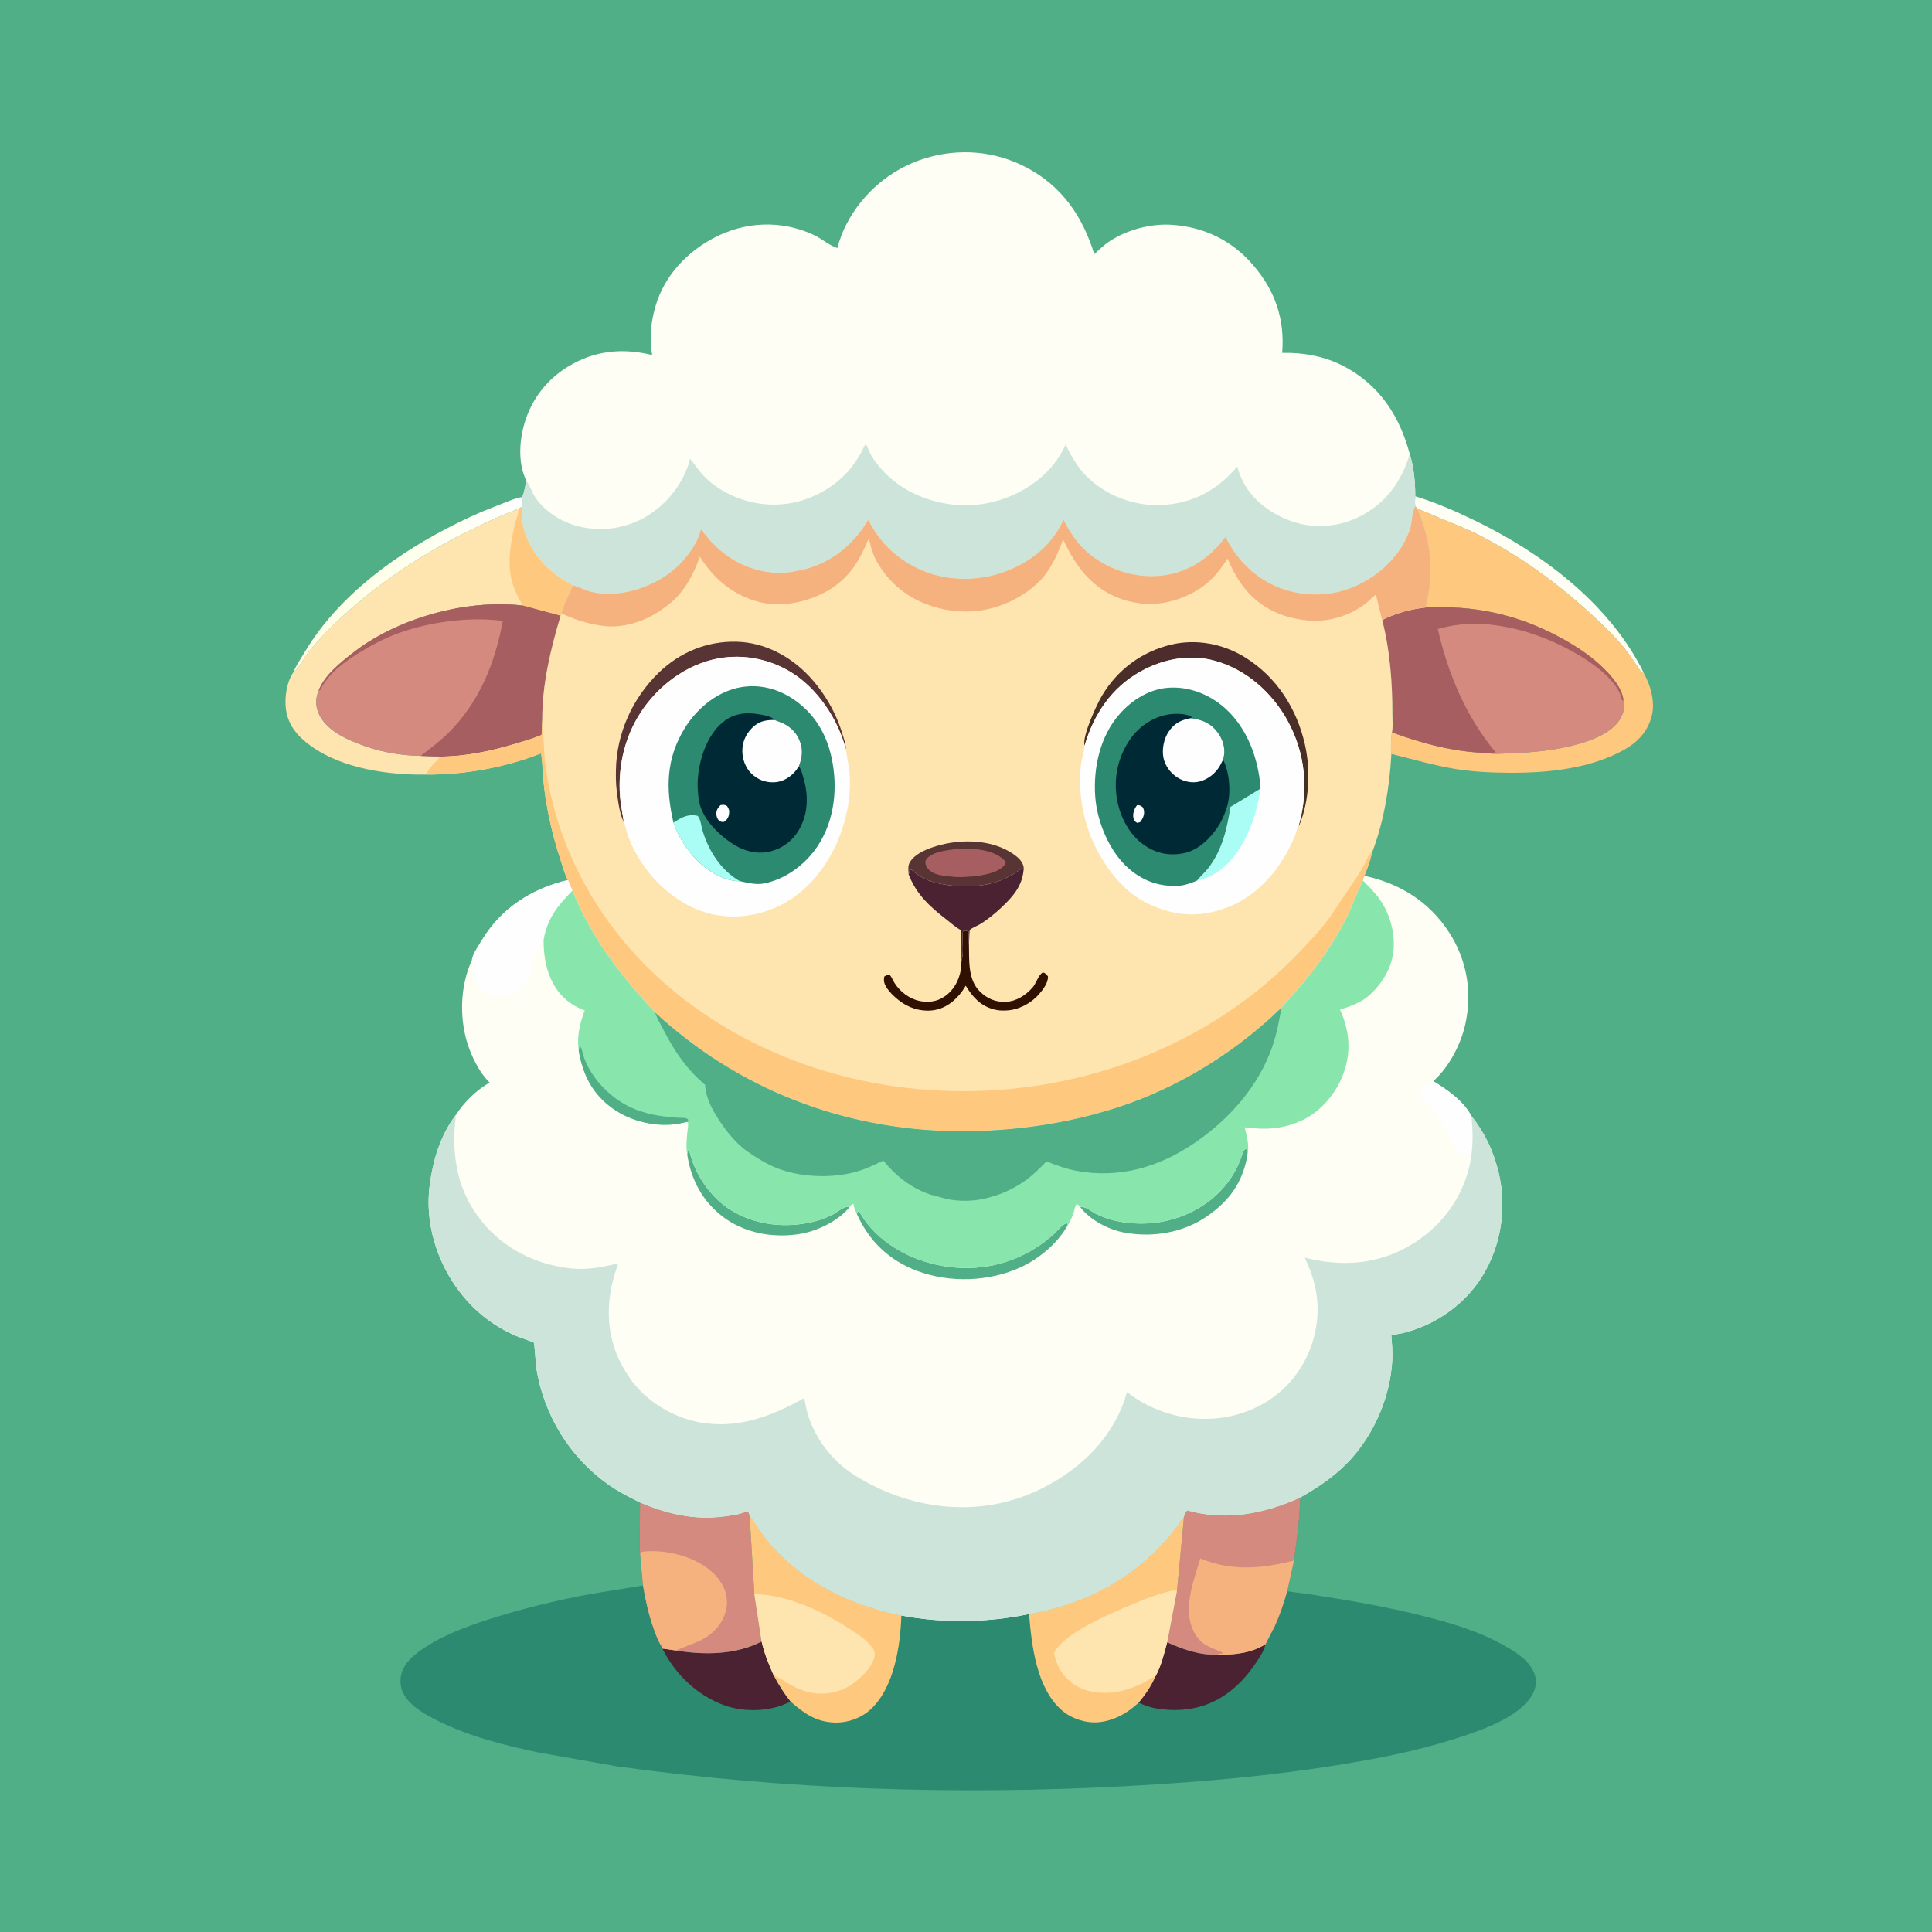 <svg version="1.1" xmlns="http://www.w3.org/2000/svg" style="display: block;" viewBox="0 0 2048 2048" width="1024" height="1024">
<defs>
	<linearGradient id="Gradient1" gradientUnits="userSpaceOnUse" x1="410.721" y1="581.24" x2="471.905" y2="631.086">
		<stop class="stop0" offset="0" stop-opacity="1" stop-color="rgb(255,255,230)"/>
		<stop class="stop1" offset="1" stop-opacity="1" stop-color="rgb(255,255,255)"/>
	</linearGradient>
	<linearGradient id="Gradient2" gradientUnits="userSpaceOnUse" x1="1270.27" y1="801.906" x2="1302.17" y2="688.869">
		<stop class="stop0" offset="0" stop-opacity="1" stop-color="rgb(68,49,37)"/>
		<stop class="stop1" offset="1" stop-opacity="1" stop-color="rgb(78,43,46)"/>
	</linearGradient>
</defs>
<path transform="translate(0,0)" fill="rgb(80,175,135)" d="M -0 -0 L 2048 0 L 2048 2048 L -0 2048 L -0 -0 z"/>
<path transform="translate(0,0)" fill="url(#Gradient1)" d="M 311.35 712.081 C 313.237 706.794 316.674 701.732 319.558 696.922 C 325.182 687.541 331.047 678.157 337.611 669.402 C 380.391 612.342 445.303 571.233 509.767 542.838 L 534.643 532.933 C 540.745 530.598 546.747 527.945 553.248 526.985 C 553.414 530.454 553.275 533.312 552.951 536.723 L 553.046 537.369 L 549.621 539.035 C 476.626 568.78 410.927 607.116 353.789 662.125 C 344.437 671.129 335.481 680.855 327.265 690.907 C 322.17 697.139 317.674 707.521 311.35 712.081 z"/>
<path transform="translate(0,0)" fill="rgb(254,254,244)" d="M 1500.22 526.079 C 1522.73 532.904 1543.87 542.274 1564.97 552.553 C 1633.82 586.09 1702.2 637.47 1738.97 706.364 L 1742.6 713.814 C 1738.75 711.92 1736.4 707.509 1734.06 704.054 C 1729.87 697.872 1725.82 691.763 1721.04 686 C 1712.71 675.941 1703.29 666.578 1693.79 657.619 C 1653.53 619.668 1608.15 586.273 1558.02 562.398 L 1502.25 539.071 L 1500.42 536.675 C 1499.51 534.195 1500.22 528.882 1500.22 526.079 z"/>
<path transform="translate(0,0)" fill="rgb(254,201,127)" d="M 1502.25 539.071 L 1558.02 562.398 C 1608.15 586.273 1653.53 619.668 1693.79 657.619 C 1703.29 666.578 1712.71 675.941 1721.04 686 C 1725.82 691.763 1729.87 697.872 1734.06 704.054 C 1736.4 707.509 1738.75 711.92 1742.6 713.814 C 1749.97 726.898 1754.75 744.611 1750.8 759.445 C 1746.69 774.899 1736.61 786.188 1722.93 794.049 C 1687.24 814.56 1641.96 819.308 1601.58 819.19 C 1582.46 819.134 1563.14 818.292 1544.22 815.351 C 1520.67 811.687 1498.02 804.784 1474.92 799.248 C 1474.03 792.488 1474.47 783.031 1475.51 776.322 C 1508.14 788.334 1541.59 797.18 1576.53 798.206 C 1583.35 799.775 1591.71 798.822 1598.71 798.596 C 1624.58 797.762 1650.59 795.465 1675.5 788.061 C 1690.44 783.621 1710.85 775.304 1718.23 760.636 C 1721.31 754.511 1723.05 749.517 1720.82 742.865 L 1720.78 741.445 C 1718.98 727.676 1705.68 713.611 1695.79 704.553 C 1682.84 692.695 1667.73 683.186 1652.29 674.924 C 1607.12 650.751 1561.82 641.579 1510.86 643.988 C 1520.6 606.96 1516.85 574.239 1502.25 539.071 z"/>
<path transform="translate(0,0)" fill="rgb(254,229,175)" d="M 553.046 537.369 L 553.277 538.652 C 553.594 540.585 553.454 542.447 553.41 544.396 C 552.959 564.23 564.127 584.688 577.526 598.669 C 586.135 607.651 596.305 614.474 607.208 620.341 C 603.601 630.592 597.76 639.427 595.279 650.169 L 594.236 652.742 L 554.133 641.915 C 494.161 634.916 420.372 655.263 372.999 692.927 C 359.969 703.287 344.593 715.402 338.103 731.217 C 334.594 739.111 334.1 747.21 337.362 755.295 C 344.195 772.229 362.849 781.649 379 788.067 C 400.217 796.498 423.045 800.97 445.862 801.262 L 466.675 802.019 C 463.346 807.446 453.146 815.126 452.781 821.086 C 412.57 821.847 363.76 815.063 330.07 791.126 C 316.559 781.527 305.774 769.73 303.223 752.67 C 301.335 740.047 303.804 722.608 311.35 712.081 C 317.674 707.521 322.17 697.139 327.265 690.907 C 335.481 680.855 344.437 671.129 353.789 662.125 C 410.927 607.116 476.626 568.78 549.621 539.035 L 553.046 537.369 z"/>
<path transform="translate(0,0)" fill="rgb(254,201,127)" d="M 553.046 537.369 L 553.277 538.652 C 553.594 540.585 553.454 542.447 553.41 544.396 C 552.959 564.23 564.127 584.688 577.526 598.669 C 586.135 607.651 596.305 614.474 607.208 620.341 C 603.601 630.592 597.76 639.427 595.279 650.169 L 594.236 652.742 L 554.133 641.915 C 549.584 634.101 545.588 626.234 543.081 617.5 C 537.28 597.292 541.183 577.474 545.275 557.5 C 546.539 551.332 549.929 545.226 549.621 539.035 L 553.046 537.369 z"/>
<path transform="translate(0,0)" fill="rgb(213,138,128)" d="M 1510.86 643.988 C 1561.82 641.579 1607.12 650.751 1652.29 674.924 C 1667.73 683.186 1682.84 692.695 1695.79 704.553 C 1705.68 713.611 1718.98 727.676 1720.78 741.445 L 1720.82 742.865 C 1723.05 749.517 1721.31 754.511 1718.23 760.636 C 1710.85 775.304 1690.44 783.621 1675.5 788.061 C 1650.59 795.465 1624.58 797.762 1598.71 798.596 C 1591.71 798.822 1583.35 799.775 1576.53 798.206 C 1541.59 797.18 1508.14 788.334 1475.51 776.322 C 1476.77 770.657 1475.99 763.391 1475.99 757.552 C 1476.02 724.585 1473.57 689.769 1465.29 657.796 C 1467.81 655.316 1471.49 654.232 1474.74 652.908 C 1486.45 648.139 1498.34 645.514 1510.86 643.988 z"/>
<path transform="translate(0,0)" fill="rgb(166,94,96)" d="M 1510.86 643.988 C 1561.82 641.579 1607.12 650.751 1652.29 674.924 C 1667.73 683.186 1682.84 692.695 1695.79 704.553 C 1705.68 713.611 1718.98 727.676 1720.78 741.445 L 1720.82 742.865 L 1719.3 742 L 1718.99 740.609 C 1714.58 721.712 1689.5 703.857 1673.45 694.34 C 1631.96 669.725 1576.66 653.083 1528.68 665.58 L 1524.17 666.799 C 1534.68 713.681 1554.45 760.69 1585.62 797.607 L 1576.53 798.206 C 1541.59 797.18 1508.14 788.334 1475.51 776.322 C 1476.77 770.657 1475.99 763.391 1475.99 757.552 C 1476.02 724.585 1473.57 689.769 1465.29 657.796 C 1467.81 655.316 1471.49 654.232 1474.74 652.908 C 1486.45 648.139 1498.34 645.514 1510.86 643.988 z"/>
<path transform="translate(0,0)" fill="rgb(213,138,128)" d="M 338.103 731.217 C 344.593 715.402 359.969 703.287 372.999 692.927 C 420.372 655.263 494.161 634.916 554.133 641.915 L 594.236 652.742 C 583.682 688.046 574.647 725.631 574.824 762.727 L 574.128 779.129 C 564.867 783.054 555.215 785.775 545.588 788.649 C 520.442 796.157 493.008 802.053 466.675 802.019 L 445.862 801.262 C 423.045 800.97 400.217 796.498 379 788.067 C 362.849 781.649 344.195 772.229 337.362 755.295 C 334.1 747.21 334.594 739.111 338.103 731.217 z"/>
<path transform="translate(0,0)" fill="rgb(166,94,96)" d="M 338.103 731.217 C 344.593 715.402 359.969 703.287 372.999 692.927 C 420.372 655.263 494.161 634.916 554.133 641.915 L 594.236 652.742 C 583.682 688.046 574.647 725.631 574.824 762.727 L 574.128 779.129 C 564.867 783.054 555.215 785.775 545.588 788.649 C 520.442 796.157 493.008 802.053 466.675 802.019 L 445.862 801.262 C 455.775 793.546 465.586 786.431 474.601 777.599 C 507.602 745.27 524.921 702.918 532.97 658.164 C 499.621 653.863 462.287 658.388 430.268 668.486 C 412.881 673.97 397.723 681.588 382.185 691.073 C 365.558 701.223 348.74 713.118 339.679 730.966 L 339.123 732.084 L 338.103 731.217 z"/>
<path transform="translate(0,0)" fill="rgb(43,138,112)" d="M 1255.17 1607 C 1256.11 1604.64 1256.72 1602.88 1258.5 1601.01 C 1299.33 1612.7 1340.46 1604.7 1378.26 1587.42 C 1377.79 1610.27 1374.74 1631.67 1371.66 1654.26 L 1364.42 1686.82 L 1391.04 1690.39 C 1430.71 1696.51 1470.07 1703.32 1509 1713.12 C 1538.33 1720.5 1567.46 1729.2 1594 1743.98 C 1604.03 1749.56 1615.42 1756.59 1622.14 1766.09 L 1622.8 1767.06 C 1626.63 1772.53 1628.74 1779.04 1627.88 1785.81 C 1626.37 1797.6 1617.36 1806.88 1608.29 1813.67 C 1591.67 1826.11 1570.71 1833.75 1551.16 1840.31 C 1518.9 1851.15 1486.41 1858.81 1453 1865 C 1366.85 1880.95 1279.92 1888.79 1192.5 1893.45 C 1012.72 1903.03 833.044 1897.17 654.629 1872.5 L 571.311 1857.8 C 534.803 1850.21 496.98 1840.61 463.509 1823.83 C 451.384 1817.75 437.684 1810.2 429.743 1798.85 C 425.253 1792.43 423.647 1784.35 424.978 1776.68 C 426.883 1765.7 435.159 1757.31 443.799 1750.98 C 465.608 1735.01 491.042 1725.41 516.576 1717.1 C 553.162 1705.19 590.982 1696.09 628.845 1689.25 L 681.632 1680.67 L 678.545 1645.78 C 677.65 1643.63 678.079 1638.91 677.982 1636.34 L 678.497 1592.72 C 704.223 1603.62 730.885 1610.44 759.05 1608.36 C 766.996 1607.77 775.071 1606.62 782.879 1605 C 785.23 1604.51 790.51 1602.26 792.588 1602.44 C 792.794 1602.46 793.981 1603.99 793.985 1604 C 794.268 1604.51 794.46 1605.5 794.596 1606.09 C 801.963 1617.22 809.246 1628.24 818.087 1638.29 C 854.001 1679.1 903.131 1701.55 955.49 1712.49 C 999.123 1720.92 1047.48 1720.13 1090.83 1710.92 L 1100.04 1709.08 C 1164.15 1695.83 1219 1661.88 1255.17 1607 z"/>
<path transform="translate(0,0)" fill="rgb(74,34,50)" d="M 1237.25 1740.91 C 1253.56 1748.34 1272.42 1754.95 1290.6 1753.91 C 1307.67 1754.52 1327.04 1752.32 1341.54 1742.8 C 1340.09 1749.35 1336.34 1755.09 1332.72 1760.65 C 1322.74 1775.96 1310.9 1789.14 1295.29 1798.86 C 1274.16 1812.01 1250.38 1814.98 1226.12 1811.11 C 1219.72 1810.09 1212.86 1807.75 1207.08 1804.83 C 1214.13 1796.39 1220.41 1787.27 1224.74 1777.12 C 1230.82 1766.27 1234 1752.82 1237.25 1740.91 z"/>
<path transform="translate(0,0)" fill="rgb(74,34,50)" d="M 716.551 1749.58 C 746.22 1754.56 780.284 1754.29 807.328 1740.03 C 810.146 1752.49 814.901 1764.34 820.178 1775.93 C 825.329 1786.04 830.948 1794.67 837.928 1803.6 L 835.413 1804.9 C 816.047 1814.36 789.568 1815.12 769.381 1808.22 C 740.043 1798.21 715.755 1775.15 702.159 1747.53 L 716.551 1749.58 z"/>
<path transform="translate(0,0)" fill="rgb(213,138,128)" d="M 678.497 1592.72 C 704.223 1603.62 730.885 1610.44 759.05 1608.36 C 766.996 1607.77 775.071 1606.62 782.879 1605 C 785.23 1604.51 790.51 1602.26 792.588 1602.44 C 792.794 1602.46 793.981 1603.99 793.985 1604 C 794.268 1604.51 794.46 1605.5 794.596 1606.09 L 799.678 1689.97 L 807.328 1740.03 C 780.284 1754.29 746.22 1754.56 716.551 1749.58 L 702.159 1747.53 C 701.864 1745.38 699.578 1742.51 698.568 1740.42 C 696.391 1735.91 694.6 1731.15 692.928 1726.44 C 687.625 1711.49 684.212 1696.3 681.632 1680.67 L 678.545 1645.78 C 677.65 1643.63 678.079 1638.91 677.982 1636.34 L 678.497 1592.72 z"/>
<path transform="translate(0,0)" fill="rgb(245,178,127)" d="M 678.545 1645.78 C 682.012 1644.34 686.029 1644.41 689.743 1644.31 C 703.937 1643.94 719.202 1647.1 732.322 1652.48 C 747.066 1658.52 761.466 1669.19 767.785 1684.21 C 769.025 1687.16 769.592 1689.87 770.093 1693 L 770.342 1694.41 C 771.918 1704.13 767.594 1715.81 761.76 1723.43 C 749.365 1739.64 733.854 1741.68 716.551 1749.58 L 702.159 1747.53 C 701.864 1745.38 699.578 1742.51 698.568 1740.42 C 696.391 1735.91 694.6 1731.15 692.928 1726.44 C 687.625 1711.49 684.212 1696.3 681.632 1680.67 L 678.545 1645.78 z"/>
<path transform="translate(0,0)" fill="rgb(213,138,128)" d="M 1255.17 1607 C 1256.11 1604.64 1256.72 1602.88 1258.5 1601.01 C 1299.33 1612.7 1340.46 1604.7 1378.26 1587.42 C 1377.79 1610.27 1374.74 1631.67 1371.66 1654.26 L 1364.42 1686.82 C 1360.86 1699.29 1356.85 1711.44 1351.49 1723.28 L 1341.54 1742.8 C 1327.04 1752.32 1307.67 1754.52 1290.6 1753.91 C 1272.42 1754.95 1253.56 1748.34 1237.25 1740.91 L 1247.54 1686.75 L 1247.65 1686.69 L 1255.17 1607 z"/>
<path transform="translate(0,0)" fill="rgb(245,178,127)" d="M 1290.6 1753.91 C 1292.06 1753.22 1292.95 1752.93 1294.59 1752.81 L 1296 1752.76 L 1296.5 1752 C 1282.5 1745.58 1273.48 1744.61 1265.64 1729.85 C 1253.33 1706.71 1265.25 1675.07 1272.5 1651.99 C 1305.78 1665.84 1337.47 1662.85 1371.66 1654.26 L 1364.42 1686.82 C 1360.86 1699.29 1356.85 1711.44 1351.49 1723.28 L 1341.54 1742.8 C 1327.04 1752.32 1307.67 1754.52 1290.6 1753.91 z"/>
<path transform="translate(0,0)" fill="rgb(254,201,127)" d="M 1090.83 1710.92 L 1100.04 1709.08 C 1164.15 1695.83 1219 1661.88 1255.17 1607 L 1247.65 1686.69 L 1247.54 1686.75 L 1237.25 1740.91 C 1234 1752.82 1230.82 1766.27 1224.74 1777.12 C 1220.41 1787.27 1214.13 1796.39 1207.08 1804.83 C 1195.19 1815.9 1181.15 1824.01 1164.72 1825.6 C 1151.4 1826.89 1136.22 1822.04 1126.06 1813.38 C 1098.76 1790.14 1093.6 1744.51 1090.83 1710.92 z"/>
<path transform="translate(0,0)" fill="rgb(254,229,175)" d="M 1224.74 1777.12 C 1220.69 1778.4 1217.24 1781.05 1213.5 1783.03 C 1202.26 1788.98 1190.59 1792.91 1177.92 1794.14 C 1162.98 1795.58 1146.68 1792.68 1134.94 1782.78 L 1134 1781.97 C 1123.93 1773.62 1120.46 1764.73 1117.21 1752.45 C 1127.57 1730.57 1179.75 1709.38 1202.14 1699.93 C 1213.28 1695.23 1225.06 1690.58 1236.76 1687.57 C 1240.71 1686.55 1243.71 1685.19 1247.54 1686.75 L 1237.25 1740.91 C 1234 1752.82 1230.82 1766.27 1224.74 1777.12 z"/>
<path transform="translate(0,0)" fill="rgb(254,201,127)" d="M 794.596 1606.09 C 801.963 1617.22 809.246 1628.24 818.087 1638.29 C 854.001 1679.1 903.131 1701.55 955.49 1712.49 C 954.369 1744.61 948.015 1788.25 923.461 1811.5 C 913.051 1821.36 898.504 1826.48 884.25 1825.95 C 864.741 1825.22 851.962 1815.96 837.928 1803.6 C 830.948 1794.67 825.329 1786.04 820.178 1775.93 C 814.901 1764.34 810.146 1752.49 807.328 1740.03 L 799.678 1689.97 L 794.596 1606.09 z"/>
<path transform="translate(0,0)" fill="rgb(254,229,175)" d="M 799.678 1689.97 C 806.16 1690.11 812.12 1690.53 818.5 1691.67 C 847.831 1696.94 876.588 1710.96 901.357 1727.19 C 909.221 1732.35 918.511 1738.33 924.208 1745.96 C 926.596 1749.15 927.807 1751.6 927.085 1755.61 C 924.9 1767.75 911.407 1780.06 901.5 1786.45 C 889.097 1794.45 872.596 1797.19 858.216 1793.91 C 847.582 1791.49 837.972 1786.48 829.017 1780.35 C 826.308 1778.5 823.174 1777.25 820.178 1775.93 C 814.901 1764.34 810.146 1752.49 807.328 1740.03 L 799.678 1689.97 z"/>
<path transform="translate(0,0)" fill="rgb(254,254,244)" d="M 558.156 510.045 C 549.838 493.458 550.221 472.256 554.415 454.557 C 561.057 426.53 577.827 403.275 602.532 388.385 C 630.492 371.532 659.764 368.605 691.311 376.347 C 688.13 358.679 689.935 341.133 695.025 324 C 704.45 292.272 728.012 267.263 756.898 252.106 C 790.233 234.615 828.376 233.14 862.59 248.997 C 870.805 252.803 879.39 260.411 887.575 262.946 C 890.11 253.85 893.124 245.596 897.514 237.224 C 914.929 204.014 944.714 178.868 980.738 167.812 C 1016.7 156.776 1054.96 160 1088.23 177.617 C 1125.86 197.537 1147.67 229.505 1159.95 269.375 L 1168.1 261.991 C 1187.01 245.357 1217.38 236.547 1242.38 238.312 C 1276.73 240.736 1305.88 254.834 1328.44 281.097 C 1351.83 308.329 1362.05 338.43 1359.15 374.051 C 1383.76 373.642 1407.23 378.18 1428.79 390.569 C 1464.39 411.025 1484 442.717 1494.45 481.403 C 1498.83 495.68 1500.27 511.185 1500.22 526.079 C 1500.22 528.882 1499.51 534.195 1500.42 536.675 L 1499.74 537.887 C 1496.49 544.021 1497.04 553.999 1494.72 560.931 C 1484.75 590.73 1458.08 614.167 1429.03 624.433 C 1403.61 633.414 1374.25 631.889 1349.83 620.293 C 1327.07 609.488 1310.13 591.642 1299.1 569.24 C 1282.88 590.938 1260.83 606.29 1233.5 609.948 C 1205.9 613.642 1177.7 605.266 1155.93 588.096 C 1143.11 577.989 1134.74 565.526 1127.44 551.05 C 1115.06 578.001 1092.32 596.098 1064.75 606.207 C 1036.24 616.66 1002.45 616.277 974.793 603.5 C 950.107 592.097 932.796 575.37 920.424 551.221 C 904.676 577.574 881.152 596.653 851.062 604.121 L 837.762 606.473 C 827.958 607.846 817.627 607.394 807.962 605.358 C 779.777 599.422 760.033 583.821 743.089 561.064 L 742.815 562.142 C 737.313 582.936 718.357 603.438 700 613.968 C 677.706 626.757 649.746 633.72 624.405 626.843 L 607.208 620.341 C 596.305 614.474 586.135 607.651 577.526 598.669 C 564.127 584.688 552.959 564.23 553.41 544.396 C 553.454 542.447 553.594 540.585 553.277 538.652 L 553.046 537.369 L 552.951 536.723 C 553.275 533.312 553.414 530.454 553.248 526.985 C 555.469 524.649 556.704 513.912 558.156 510.045 z"/>
<path transform="translate(0,0)" fill="rgb(204,228,217)" d="M 558.156 510.045 C 562.054 515.057 563.662 521.577 567.249 526.929 C 578.526 543.755 598.142 555.265 617.863 558.976 C 643.399 563.781 669.031 558.861 690.543 543.976 L 692 542.957 C 710.751 530.028 726.118 508.297 731.614 486.211 C 738.387 495.436 744.9 504.646 753.973 511.815 L 755.179 512.75 C 761.515 517.728 768.286 521.681 775.576 525.072 C 800.525 536.676 830.136 538.286 856 528.523 C 884.935 517.602 904.857 498.526 917.452 470.565 C 920.247 474.493 921.508 479.633 924.124 483.8 C 934.581 500.458 950.407 514.16 968.071 522.759 C 997.835 537.248 1032.55 539.843 1063.89 528.706 C 1091.84 518.778 1116.38 499.936 1128.92 472.608 L 1129.58 471.151 C 1138.05 489.027 1146.75 502.492 1162.98 514.5 C 1185.48 531.151 1214.76 538.507 1242.42 534.316 L 1244 534.062 C 1271.47 529.775 1293.88 515.73 1311.5 494.516 C 1313.02 500.314 1315.21 505.716 1317.96 511.031 C 1328.61 531.613 1350.02 546.596 1371.82 553.449 C 1395.43 560.871 1421.62 558.134 1443.39 546.5 C 1470.11 532.231 1485.78 509.733 1494.45 481.403 C 1498.83 495.68 1500.27 511.185 1500.22 526.079 C 1500.22 528.882 1499.51 534.195 1500.42 536.675 L 1499.74 537.887 C 1496.49 544.021 1497.04 553.999 1494.72 560.931 C 1484.75 590.73 1458.08 614.167 1429.03 624.433 C 1403.61 633.414 1374.25 631.889 1349.83 620.293 C 1327.07 609.488 1310.13 591.642 1299.1 569.24 C 1282.88 590.938 1260.83 606.29 1233.5 609.948 C 1205.9 613.642 1177.7 605.266 1155.93 588.096 C 1143.11 577.989 1134.74 565.526 1127.44 551.05 C 1115.06 578.001 1092.32 596.098 1064.75 606.207 C 1036.24 616.66 1002.45 616.277 974.793 603.5 C 950.107 592.097 932.796 575.37 920.424 551.221 C 904.676 577.574 881.152 596.653 851.062 604.121 L 837.762 606.473 C 827.958 607.846 817.627 607.394 807.962 605.358 C 779.777 599.422 760.033 583.821 743.089 561.064 L 742.815 562.142 C 737.313 582.936 718.357 603.438 700 613.968 C 677.706 626.757 649.746 633.72 624.405 626.843 L 607.208 620.341 C 596.305 614.474 586.135 607.651 577.526 598.669 C 564.127 584.688 552.959 564.23 553.41 544.396 C 553.454 542.447 553.594 540.585 553.277 538.652 L 553.046 537.369 L 552.951 536.723 C 553.275 533.312 553.414 530.454 553.248 526.985 C 555.469 524.649 556.704 513.912 558.156 510.045 z"/>
<path transform="translate(0,0)" fill="rgb(254,229,175)" d="M 607.208 620.341 L 624.405 626.843 C 649.746 633.72 677.706 626.757 700 613.968 C 718.357 603.438 737.313 582.936 742.815 562.142 L 743.089 561.064 C 760.033 583.821 779.777 599.422 807.962 605.358 C 817.627 607.394 827.958 607.846 837.762 606.473 L 851.062 604.121 C 881.152 596.653 904.676 577.574 920.424 551.221 C 932.796 575.37 950.107 592.097 974.793 603.5 C 1002.45 616.277 1036.24 616.66 1064.75 606.207 C 1092.32 596.098 1115.06 578.001 1127.44 551.05 C 1134.74 565.526 1143.11 577.989 1155.93 588.096 C 1177.7 605.266 1205.9 613.642 1233.5 609.948 C 1260.83 606.29 1282.88 590.938 1299.1 569.24 C 1310.13 591.642 1327.07 609.488 1349.83 620.293 C 1374.25 631.889 1403.61 633.414 1429.03 624.433 C 1458.08 614.167 1484.75 590.73 1494.72 560.931 C 1497.04 553.999 1496.49 544.021 1499.74 537.887 L 1500.42 536.675 L 1502.25 539.071 C 1516.85 574.239 1520.6 606.96 1510.86 643.988 C 1498.34 645.514 1486.45 648.139 1474.74 652.908 C 1471.49 654.232 1467.81 655.316 1465.29 657.796 C 1473.57 689.769 1476.02 724.585 1475.99 757.552 C 1475.99 763.391 1476.77 770.657 1475.51 776.322 C 1474.47 783.031 1474.03 792.488 1474.92 799.248 C 1472.98 833.914 1467.18 870.281 1454.8 902.851 L 1454.65 902.869 C 1452.74 911.59 1449.66 920.128 1446.38 928.421 L 1444.84 933.431 L 1444.4 934.323 C 1438.18 947.232 1433.55 960.737 1427.08 973.61 C 1409.37 1008.81 1385.11 1039.26 1358.51 1068.05 C 1313.95 1111.6 1257.62 1147.62 1199 1168.96 C 1140.72 1190.17 1075.63 1199.85 1013.68 1199.13 C 893.886 1197.73 782.312 1154.63 694.249 1073.09 C 657.843 1034.25 626.755 994.055 606.7 944.149 L 602.04 932.862 C 598.942 927.814 596.998 920.123 595.11 914.455 C 584.081 881.348 576.143 845.119 574.904 810.162 L 573.665 798.54 C 535.72 813.462 493.627 821.209 452.781 821.086 C 453.146 815.126 463.346 807.446 466.675 802.019 C 493.008 802.053 520.442 796.157 545.588 788.649 C 555.215 785.775 564.867 783.054 574.128 779.129 L 574.824 762.727 C 574.647 725.631 583.682 688.046 594.236 652.742 L 595.279 650.169 C 597.76 639.427 603.601 630.592 607.208 620.341 z"/>
<path transform="translate(0,0)" fill="rgb(46,17,1)" d="M 1019.21 1018.58 C 1021.65 1011.62 1020.35 1001.21 1020.4 993.79 C 1020.41 991.015 1019.83 988.811 1021.5 986.542 C 1023.81 986.653 1025 986.603 1027.15 987.5 C 1026.53 992.286 1026.71 996.496 1027.13 1001.27 C 1027.49 1017.79 1025.81 1038.37 1038.64 1050.94 C 1046.58 1058.71 1055.29 1062.47 1066.46 1061.93 C 1077.46 1061.4 1086.99 1055.12 1094.24 1047.18 C 1098.6 1042.4 1100.31 1033.94 1105.5 1030.73 C 1108.57 1031.82 1108.91 1032.53 1110.89 1035 C 1111.23 1041.9 1105.4 1049.33 1101.03 1054.28 C 1092.6 1063.84 1079.44 1070.58 1066.7 1071.14 C 1062.71 1071.32 1058.89 1071.26 1055 1070.31 L 1053.65 1069.99 C 1039.58 1066.4 1030.93 1056.84 1023.71 1044.86 L 1022.8 1046.38 C 1015.99 1057.64 1005.56 1067.36 992.417 1070.34 C 980.267 1073.09 966.91 1069.94 956.669 1063.12 C 950.011 1058.69 939.328 1049.4 937.336 1041.42 C 936.776 1039.17 937.008 1037.49 937.296 1035.24 C 939.85 1033.58 940.161 1033.5 943.208 1033.5 C 944.583 1035.13 945.39 1036.63 946.316 1038.52 C 951.083 1048.22 960.249 1056.35 970.5 1059.86 C 979.484 1062.93 990.122 1062.77 998.5 1058.05 C 1008.49 1052.43 1014.69 1043.25 1017.59 1032.33 C 1018.82 1027.75 1019.05 1023.29 1019.21 1018.58 z"/>
<path transform="translate(0,0)" fill="rgb(74,34,50)" d="M 963.191 926.93 C 963.867 925.597 963.989 923.676 964.272 922.194 L 966 921.868 C 974.741 929.928 984.959 934.555 996.533 936.824 C 1017.89 941.01 1041.92 941.01 1062.34 932.601 C 1070.65 929.175 1077.78 924.342 1085.22 919.371 C 1084.62 938.188 1074.3 949.99 1061.2 962.291 C 1054.6 968.48 1047.45 974.248 1039.85 979.151 C 1037.28 980.805 1029.76 983.779 1028.16 985.746 C 1027.34 986.744 1027.47 999.137 1027.13 1001.27 C 1026.71 996.496 1026.53 992.286 1027.15 987.5 C 1025 986.603 1023.81 986.653 1021.5 986.542 C 1019.83 988.811 1020.41 991.015 1020.4 993.79 C 1020.35 1001.21 1021.65 1011.62 1019.21 1018.58 L 1019.06 986.175 C 1013.18 983.307 1008.55 978.791 1003.42 974.828 C 985.684 961.133 971.524 948.273 963.191 926.93 z"/>
<path transform="translate(0,0)" fill="rgb(89,52,53)" d="M 661.29 871.785 C 656.406 861.543 655.062 848.629 653.669 837.5 C 652.793 830.509 652.803 823.6 652.901 816.568 C 653.445 777.607 670.454 739.986 698.374 712.999 C 720.817 691.307 749.713 679.393 781.051 680.257 C 810.361 681.065 837.658 695.49 857.532 716.621 C 873.838 733.957 886.384 755.663 893.163 778.518 C 894.708 783.724 896.719 788.768 896.577 794.265 C 888.503 762.51 866.423 729.474 838.297 712.43 C 813.417 697.353 783.37 692.287 755.024 699.343 C 721.707 707.636 692.809 731.519 675.661 760.894 C 661.137 785.773 655.23 814.522 657.186 843.153 C 657.85 852.867 659.907 862.192 661.29 871.785 z"/>
<path transform="translate(0,0)" fill="url(#Gradient2)" d="M 1149.61 790.669 C 1147.01 780.223 1162.49 746.886 1168.37 737.064 C 1184.68 709.796 1210.5 690.732 1241.33 683.359 C 1268.14 676.946 1296.75 682.451 1320 696.947 C 1353.47 717.812 1374.68 751.194 1383.29 789.315 C 1389.31 815.952 1388.04 848.714 1377.53 874.148 L 1376.9 874.244 C 1387.51 837.328 1383.56 798.065 1365.08 764.347 C 1348.74 734.523 1321.88 710.281 1288.82 700.733 C 1261.9 692.96 1233.56 698.241 1209.36 711.6 C 1178.3 728.745 1159.39 757.239 1149.61 790.669 z"/>
<path transform="translate(0,0)" fill="rgb(89,52,53)" d="M 963.191 926.93 C 962.96 922.59 962.161 917.795 964.506 913.912 C 971.254 902.738 990.318 896.928 1002.52 894.389 C 1025.53 889.602 1053.19 891.355 1073.21 904.719 C 1078.81 908.461 1083.77 912.525 1085.22 919.371 C 1077.78 924.342 1070.65 929.175 1062.34 932.601 C 1041.92 941.01 1017.89 941.01 996.533 936.824 C 984.959 934.555 974.741 929.928 966 921.868 L 964.272 922.194 C 963.989 923.676 963.867 925.597 963.191 926.93 z"/>
<path transform="translate(0,0)" fill="rgb(166,94,96)" d="M 1010.71 900.371 C 1017.8 899.292 1026.73 899.674 1033.91 900.209 C 1045.31 901.058 1058.5 904.558 1066.09 913.5 L 1065.77 915.991 C 1058.41 924.98 1047.16 926.521 1036.37 928.604 C 1027.4 929.315 1018.28 930.408 1009.32 929.333 C 1002.31 928.492 993.184 928.078 987.175 924.042 C 984.306 922.115 981.522 919.174 981.07 915.614 C 980.776 913.304 980.828 912.21 982.344 910.409 C 988.506 903.084 1001.7 901.614 1010.71 900.371 z"/>
<path transform="translate(0,0)" fill="rgb(245,178,127)" d="M 607.208 620.341 L 624.405 626.843 C 649.746 633.72 677.706 626.757 700 613.968 C 718.357 603.438 737.313 582.936 742.815 562.142 L 743.089 561.064 C 760.033 583.821 779.777 599.422 807.962 605.358 C 817.627 607.394 827.958 607.846 837.762 606.473 L 851.062 604.121 C 881.152 596.653 904.676 577.574 920.424 551.221 C 932.796 575.37 950.107 592.097 974.793 603.5 C 1002.45 616.277 1036.24 616.66 1064.75 606.207 C 1092.32 596.098 1115.06 578.001 1127.44 551.05 C 1134.74 565.526 1143.11 577.989 1155.93 588.096 C 1177.7 605.266 1205.9 613.642 1233.5 609.948 C 1260.83 606.29 1282.88 590.938 1299.1 569.24 C 1310.13 591.642 1327.07 609.488 1349.83 620.293 C 1374.25 631.889 1403.61 633.414 1429.03 624.433 C 1458.08 614.167 1484.75 590.73 1494.72 560.931 C 1497.04 553.999 1496.49 544.021 1499.74 537.887 L 1500.42 536.675 L 1502.25 539.071 C 1516.85 574.239 1520.6 606.96 1510.86 643.988 C 1498.34 645.514 1486.45 648.139 1474.74 652.908 C 1471.49 654.232 1467.81 655.316 1465.29 657.796 L 1458.4 630.236 L 1448.03 639.5 C 1429.85 653.662 1405.73 660.428 1382.81 657.357 C 1373.36 656.091 1364.59 654.119 1355.72 650.539 C 1327.69 639.23 1312.67 618.928 1301.24 592.021 C 1294.08 603.24 1287.02 612.627 1276.27 620.734 C 1257.37 634.998 1230.77 643.001 1207.1 639.347 C 1200.34 638.304 1193.96 636.968 1187.52 634.575 C 1157.07 623.259 1140.14 600.224 1126.97 571.789 C 1122.53 583.743 1118.01 594.291 1110.97 605 C 1098.37 624.178 1074.14 638.501 1052.38 644.444 C 1024.09 652.171 992.002 647.84 966.594 633.149 C 949.293 623.146 933.502 606.207 925.868 587.642 C 923.656 582.263 922.451 576.293 920.944 570.68 C 912.188 592.198 901.829 610.474 881.737 623.517 C 861.029 636.959 831.72 644.323 807.343 638.75 C 778.714 632.205 757.213 614.536 741.834 590.112 C 735.415 608.276 725.905 626.776 710.699 639.196 L 709.312 640.312 C 700.575 647.469 690.164 653.954 679.546 657.921 L 678.31 658.373 C 665.887 663.005 651.956 665.288 638.723 663.401 L 637 663.143 C 623.257 661.266 607.707 656.403 595.279 650.169 C 597.76 639.427 603.601 630.592 607.208 620.341 z"/>
<path transform="translate(0,0)" fill="rgb(254,201,127)" d="M 466.675 802.019 C 493.008 802.053 520.442 796.157 545.588 788.649 C 555.215 785.775 564.867 783.054 574.128 779.129 L 574.824 762.727 L 577.529 806.251 C 589.884 907.443 644.001 996.687 724.5 1058.8 C 828.858 1139.32 964.291 1169.75 1093.93 1151.6 C 1200.66 1136.66 1302.41 1087.85 1377.08 1009.65 C 1388.25 997.953 1399.33 986.288 1409.01 973.299 L 1439.5 927.878 C 1442.27 923.526 1444.94 919.127 1447.23 914.501 C 1449.33 910.26 1450.72 905.778 1454.65 902.869 C 1452.74 911.59 1449.66 920.128 1446.38 928.421 L 1444.84 933.431 L 1444.4 934.323 C 1438.18 947.232 1433.55 960.737 1427.08 973.61 C 1409.37 1008.81 1385.11 1039.26 1358.51 1068.05 C 1313.95 1111.6 1257.62 1147.62 1199 1168.96 C 1140.72 1190.17 1075.63 1199.85 1013.68 1199.13 C 893.886 1197.73 782.312 1154.63 694.249 1073.09 C 657.843 1034.25 626.755 994.055 606.7 944.149 L 602.04 932.862 C 598.942 927.814 596.998 920.123 595.11 914.455 C 584.081 881.348 576.143 845.119 574.904 810.162 L 573.665 798.54 C 535.72 813.462 493.627 821.209 452.781 821.086 C 453.146 815.126 463.346 807.446 466.675 802.019 z"/>
<path transform="translate(0,0)" fill="rgb(254,254,254)" d="M 1149.61 790.669 C 1159.39 757.239 1178.3 728.745 1209.36 711.6 C 1233.56 698.241 1261.9 692.96 1288.82 700.733 C 1321.88 710.281 1348.74 734.523 1365.08 764.347 C 1383.56 798.065 1387.51 837.328 1376.9 874.244 C 1375.11 876.114 1374.09 882.706 1372.94 885.5 C 1359.89 917.438 1336.59 947.101 1304.11 960.674 C 1284.14 969.017 1262.12 971.963 1240.91 966.548 L 1239 966.049 C 1224.68 962.376 1210.74 955.966 1199.15 946.762 C 1183.43 934.292 1171.81 918.1 1162.56 900.433 C 1150.69 877.786 1144.54 851.015 1144.96 825.518 C 1145.09 817.461 1145.49 808.405 1147.97 800.681 C 1148.9 797.787 1149.21 795.067 1149.49 792.061 L 1149.61 790.669 z"/>
<path transform="translate(0,0)" fill="rgb(170,253,245)" d="M 1336.25 835.934 C 1331.8 866.215 1319.09 902.858 1293.88 921.974 C 1286.73 927.401 1278.35 931.604 1269.53 933.374 L 1268.79 933.531 C 1272.63 928.822 1277.29 924.867 1281.02 920.009 C 1295.58 901.092 1300.75 878.553 1304.31 855.447 L 1336.25 835.934 z"/>
<path transform="translate(0,0)" fill="rgb(43,138,112)" d="M 1268.79 933.531 C 1263.5 935.758 1256.73 938.326 1251 938.811 C 1230.78 940.523 1212.91 934.544 1197.45 921.512 C 1176.41 903.769 1163.01 871.712 1161.01 844.658 C 1158.75 814.052 1166.12 780.324 1186.9 756.811 C 1200.2 741.761 1218.82 730.1 1239.38 728.966 C 1261.37 727.754 1282.29 736.242 1298.63 750.761 C 1322.34 771.823 1334.27 804.958 1336.25 835.934 L 1304.31 855.447 C 1300.75 878.553 1295.58 901.092 1281.02 920.009 C 1277.29 924.867 1272.63 928.822 1268.79 933.531 z"/>
<path transform="translate(0,0)" fill="rgb(0,41,54)" d="M 1296.55 805.176 C 1303.5 819.208 1305.25 841.025 1300.47 855.951 L 1299.95 857.5 C 1297.88 864.046 1294.8 870.874 1290.96 876.581 C 1282.22 889.549 1269.81 901.714 1253.9 904.634 C 1239.09 907.353 1225.46 904.584 1213 895.942 C 1197.33 885.076 1187.43 866.251 1184.14 847.774 C 1180.08 824.906 1185.03 802.038 1198.45 783.045 C 1208.08 769.422 1223.04 759.477 1239.7 757.196 C 1246.22 756.302 1258.11 756.116 1263.5 760.233 L 1262.14 761.31 C 1274.37 762.808 1283.19 766.371 1290.86 776.517 C 1295.95 783.253 1298.97 792.755 1297.46 801.17 L 1296.55 805.176 z"/>
<path transform="translate(0,0)" fill="rgb(254,254,254)" d="M 1205.4 853.5 C 1208.36 853.5 1208.64 853.824 1211.13 855.5 C 1212.11 857.185 1212.59 858.26 1212.75 860.254 C 1213.08 864.384 1211.09 868.403 1208.59 871.5 L 1205.5 872.321 L 1203.24 870.785 C 1202.25 869.075 1201.31 867.267 1201.23 865.244 C 1201.04 861.084 1202.78 856.643 1205.4 853.5 z"/>
<path transform="translate(0,0)" fill="rgb(254,254,254)" d="M 1262.14 761.31 C 1274.37 762.808 1283.19 766.371 1290.86 776.517 C 1295.95 783.253 1298.97 792.755 1297.46 801.17 L 1296.55 805.176 L 1293.47 811.223 C 1288.84 819.571 1280.67 826.197 1271.33 828.514 C 1263.78 830.386 1255.54 828.638 1248.95 824.706 C 1241.19 820.079 1235.21 812.285 1233.33 803.344 C 1231.49 794.594 1233.67 783.463 1238.53 776.059 C 1244.69 766.673 1251.52 763.332 1262.14 761.31 z"/>
<path transform="translate(0,0)" fill="rgb(254,254,254)" d="M 661.29 871.785 C 659.907 862.192 657.85 852.867 657.186 843.153 C 655.23 814.522 661.137 785.773 675.661 760.894 C 692.809 731.519 721.707 707.636 755.024 699.343 C 783.37 692.287 813.417 697.353 838.297 712.43 C 866.423 729.474 888.503 762.51 896.577 794.265 L 898.502 805.945 C 906.3 840.649 895.309 884.382 876.321 913.804 C 857.784 942.529 832.811 962.412 799.013 969.347 C 770.652 975.166 743.121 969.542 719.141 953.553 C 705.717 944.602 693.372 933.163 684.01 920 C 674.424 906.523 666.47 892.045 662.796 875.793 C 662.478 874.388 662.002 873.186 661.436 871.868 L 661.29 871.785 z"/>
<path transform="translate(0,0)" fill="rgb(43,138,112)" d="M 713.896 871.972 C 705.536 836.252 705.997 804.273 725.743 772.068 C 737.932 752.188 758.258 734.656 781.346 729.288 C 801.469 724.609 821.819 728.888 839.106 739.936 C 862.279 754.747 875.968 776.949 881.608 803.629 C 888.225 834.927 884.862 869.399 866.84 896.724 C 854.086 916.061 833.358 931.65 810.512 936.383 C 801.598 938.23 792.919 935.909 784.223 934.036 C 781.218 934.21 778.934 933.883 776 933.309 C 770.77 932.286 766.156 930.618 761.363 928.303 C 739.535 917.759 721.628 894.724 713.896 871.972 z"/>
<path transform="translate(0,0)" fill="rgb(170,253,245)" d="M 713.896 871.972 C 722.544 866.591 728.848 862.519 739.5 864.83 C 742.666 868.001 743.241 875.248 744.471 879.547 C 750.684 901.271 764.216 922.826 784.223 934.036 C 781.218 934.21 778.934 933.883 776 933.309 C 770.77 932.286 766.156 930.618 761.363 928.303 C 739.535 917.759 721.628 894.724 713.896 871.972 z"/>
<path transform="translate(0,0)" fill="rgb(0,41,54)" d="M 846.658 812.736 L 847.456 813.498 C 849.412 815.845 850.121 819.384 851.003 822.253 C 854.548 833.788 856.199 844.761 854.644 856.875 C 852.766 871.513 845.653 885.833 833.551 894.633 C 824.163 901.46 811.683 905.215 800.118 903.436 L 798.5 903.171 C 789.515 901.762 781.782 898.094 774.306 892.981 C 760.254 883.37 743.883 866.659 741.034 849.181 C 739.282 838.431 738.994 829.5 740.458 818.719 C 743.149 798.899 751.768 776.045 768.509 763.813 C 778.927 756.202 791.125 754.925 803.5 757.005 C 808.582 757.859 817.952 758.984 820.935 763.185 L 826.972 765.458 C 836.061 768.861 843.328 775.153 847.222 784.141 C 851.61 794.268 850.551 802.706 846.658 812.736 z"/>
<path transform="translate(0,0)" fill="rgb(254,254,254)" d="M 763.722 853.5 C 767.171 852.947 767.498 852.894 770.648 854.355 C 772.703 857.501 773.368 859.148 772.796 863 C 772.23 866.807 770.546 869.105 767.5 871.248 C 765.214 871.343 764.07 871.46 762.204 869.79 C 760.206 868.003 759.483 865.369 759.387 862.783 C 759.236 858.691 761.026 856.322 763.722 853.5 z"/>
<path transform="translate(0,0)" fill="rgb(254,254,254)" d="M 820.935 763.185 L 826.972 765.458 C 836.061 768.861 843.328 775.153 847.222 784.141 C 851.61 794.268 850.551 802.706 846.658 812.736 L 843.303 817.273 C 837.66 823.946 829.888 828.792 821 829.256 C 811.668 829.742 803.208 826.541 796.5 819.992 C 790.353 813.989 787.103 805.192 786.921 796.705 C 786.718 787.176 790.36 778.479 797.134 771.691 C 804.218 764.592 811.273 763.15 820.935 763.185 z"/>
<path transform="translate(0,0)" fill="rgb(254,254,244)" d="M 1446.38 928.421 C 1483.7 936.32 1514.98 955.807 1536 988.185 C 1555.12 1017.65 1560.85 1052 1553.19 1086.16 C 1548.39 1107.53 1535.78 1131.47 1519.33 1146.05 C 1534.48 1155.42 1551.05 1166.81 1559.72 1182.94 C 1574.09 1200.99 1583.27 1220.6 1588.59 1242.95 C 1597.43 1280.04 1591.41 1320.12 1571.42 1352.65 C 1552.79 1382.99 1520.68 1405.38 1486.11 1413.33 L 1474.83 1415.27 C 1475.51 1424.23 1476.34 1433.24 1475.83 1442.23 C 1473.77 1478.76 1458.55 1515.91 1434.71 1543.62 C 1418.59 1562.38 1399.59 1575.36 1378.26 1587.42 C 1340.46 1604.7 1299.33 1612.7 1258.5 1601.01 C 1256.72 1602.88 1256.11 1604.64 1255.17 1607 C 1219 1661.88 1164.15 1695.83 1100.04 1709.08 L 1090.83 1710.92 C 1047.48 1720.13 999.123 1720.92 955.49 1712.49 C 903.131 1701.55 854.001 1679.1 818.087 1638.29 C 809.246 1628.24 801.963 1617.22 794.596 1606.09 C 794.46 1605.5 794.268 1604.51 793.985 1604 C 793.981 1603.99 792.794 1602.46 792.588 1602.44 C 790.51 1602.26 785.23 1604.51 782.879 1605 C 775.071 1606.62 766.996 1607.77 759.05 1608.36 C 730.885 1610.44 704.223 1603.62 678.497 1592.72 C 666.552 1586.76 654.721 1580.77 643.851 1572.96 C 603.475 1543.95 576.582 1499.85 568.661 1450.9 C 568.211 1448.11 566.405 1423.92 566.094 1423.48 C 565.458 1422.57 548.502 1416.85 546.231 1415.83 C 522.382 1405.18 503.155 1390.14 487.224 1369.35 C 462.905 1337.61 450.089 1295.67 455.578 1255.71 C 459.255 1228.93 466.824 1203.66 483.251 1181.79 C 492.597 1167.67 504.457 1156.14 518.994 1147.46 C 509.111 1138.05 501.512 1123 496.939 1110.3 C 486.662 1081.77 487.276 1045.4 500.327 1017.76 C 500.335 1012.46 508.712 1000.19 511.559 995.538 C 532.061 962.014 564.539 941.734 602.04 932.862 L 606.7 944.149 C 626.755 994.055 657.843 1034.25 694.249 1073.09 C 782.312 1154.63 893.886 1197.73 1013.68 1199.13 C 1075.63 1199.85 1140.72 1190.17 1199 1168.96 C 1257.62 1147.62 1313.95 1111.6 1358.51 1068.05 C 1385.11 1039.26 1409.37 1008.81 1427.08 973.61 C 1433.55 960.737 1438.18 947.232 1444.4 934.323 L 1444.84 933.431 L 1446.38 928.421 z"/>
<path transform="translate(0,0)" fill="rgb(80,175,135)" d="M 728.494 1223.73 L 729.5 1218.68 C 730.974 1219.73 730.534 1219.03 730.897 1220.6 C 736.422 1244.55 753.406 1269.53 774.396 1282.56 C 801.063 1299.11 833.637 1302.44 863.903 1294.66 C 869.878 1293.12 876.126 1290.73 881.684 1288.05 C 887.8 1285.11 893.972 1278.44 900.918 1279.19 C 888.606 1294.54 865.516 1305.49 846.317 1308.29 C 818.496 1312.35 789.155 1307.05 766.419 1289.94 C 744.789 1273.65 732.377 1250.24 728.494 1223.73 z"/>
<path transform="translate(0,0)" fill="rgb(254,254,254)" d="M 1519.33 1146.05 C 1534.48 1155.42 1551.05 1166.81 1559.72 1182.94 C 1561.28 1197.12 1561.54 1211.18 1559.69 1225.35 L 1555.5 1224.87 C 1551.62 1224.39 1548.62 1224.35 1545.79 1221.35 C 1540.59 1215.84 1537.36 1205.55 1533.33 1198.87 C 1524.41 1184.11 1514.73 1170.54 1504.14 1156.98 C 1508.78 1152.89 1513.99 1149.18 1519.33 1146.05 z"/>
<path transform="translate(0,0)" fill="rgb(80,175,135)" d="M 1144.94 1279.33 C 1151.36 1278.73 1156.7 1284.37 1162.39 1287.03 C 1168.69 1289.97 1175.23 1292.49 1182.03 1293.96 L 1183.89 1294.36 C 1192.07 1296.16 1200.4 1296.93 1208.78 1297.03 C 1248.11 1297.51 1287.96 1278.13 1308.05 1243.5 C 1310.83 1238.72 1313.18 1233.68 1315.13 1228.51 C 1316.45 1225 1317.4 1220.52 1320.13 1217.86 L 1321.39 1218.5 L 1322.27 1225.34 C 1316.82 1254.1 1303.08 1273.07 1279.14 1289.55 C 1253.8 1306.99 1221.41 1312.09 1191.48 1306.5 C 1174.77 1303.37 1155.22 1293.14 1144.94 1279.33 z"/>
<path transform="translate(0,0)" fill="rgb(80,175,135)" d="M 908.239 1286.73 L 909.5 1284.19 C 911.588 1285.18 912.042 1286.36 913.202 1288.26 C 929.95 1315.6 961.331 1333.66 991.996 1340.49 C 1029.09 1348.75 1066.44 1343.08 1098.57 1322.38 C 1105.11 1318.17 1111.22 1313.49 1117.01 1308.29 C 1120.7 1304.98 1126.25 1297.53 1130.98 1296.54 L 1131.74 1298.91 C 1121.39 1317.72 1101.54 1334.3 1082.18 1343.24 C 1048.56 1358.77 1006.86 1360.19 972.204 1347.2 C 942.435 1336.04 921.196 1315.58 908.239 1286.73 z"/>
<path transform="translate(0,0)" fill="rgb(254,254,254)" d="M 602.04 932.862 L 606.7 944.149 C 590.935 960.582 580.829 972.503 576.303 995.662 L 575.582 996.322 C 572.731 999.026 571.931 1001.07 570.5 1004.61 L 566.5 1014.51 L 566.002 1015.97 C 561.736 1028.86 560.214 1045.48 546.875 1052.49 C 543.657 1054.18 540.521 1055.12 537 1055.86 L 535.85 1056.13 C 528.394 1057.78 521.353 1054.72 514.945 1051.14 L 513.639 1050.43 C 510.682 1048.45 508.28 1044.93 506.384 1042 L 505.386 1040.56 C 504.176 1038.65 503.972 1037.14 503.336 1035 L 502.88 1033.72 C 501.13 1028.55 502.56 1022.5 500.327 1017.76 C 500.335 1012.46 508.712 1000.19 511.559 995.538 C 532.061 962.014 564.539 941.734 602.04 932.862 z"/>
<path transform="translate(0,0)" fill="rgb(136,230,172)" d="M 1444.84 933.431 C 1450.51 939.404 1456.93 945.448 1461.74 952.124 C 1472.51 967.069 1478.01 985.337 1477.41 1003.65 C 1476.77 1023.45 1466.52 1041.28 1452.16 1054.45 C 1443.33 1062.56 1431.73 1066.77 1420.45 1070.18 C 1430.38 1092.09 1432.68 1114.29 1424.35 1137.17 L 1423.77 1138.8 C 1416.38 1159.05 1399.84 1178.51 1380.21 1187.61 C 1359.99 1196.99 1341.12 1197.91 1319.32 1194.99 C 1322.06 1204.77 1324.52 1215.16 1322.27 1225.34 L 1321.39 1218.5 L 1320.13 1217.86 C 1317.4 1220.52 1316.45 1225 1315.13 1228.51 C 1313.18 1233.68 1310.83 1238.72 1308.05 1243.5 C 1287.96 1278.13 1248.11 1297.51 1208.78 1297.03 C 1200.4 1296.93 1192.07 1296.16 1183.89 1294.36 L 1182.03 1293.96 C 1175.23 1292.49 1168.69 1289.97 1162.39 1287.03 C 1156.7 1284.37 1151.36 1278.73 1144.94 1279.33 L 1141.5 1275.95 C 1139.5 1278.51 1139.15 1281.95 1138.22 1285 C 1136.96 1289.15 1135.22 1292.9 1133.14 1296.69 C 1132.83 1297.25 1132.24 1298.76 1131.74 1298.91 L 1130.98 1296.54 C 1126.25 1297.53 1120.7 1304.98 1117.01 1308.29 C 1111.22 1313.49 1105.11 1318.17 1098.57 1322.38 C 1066.44 1343.08 1029.09 1348.75 991.996 1340.49 C 961.331 1333.66 929.95 1315.6 913.202 1288.26 C 912.042 1286.36 911.588 1285.18 909.5 1284.19 L 908.239 1286.73 L 908.151 1286.7 C 906.915 1283.82 905.542 1280.94 904.964 1277.85 L 904.667 1276.11 C 902.534 1276.4 902.254 1277.59 900.918 1279.19 C 893.972 1278.44 887.8 1285.11 881.684 1288.05 C 876.126 1290.73 869.878 1293.12 863.903 1294.66 C 833.637 1302.44 801.063 1299.11 774.396 1282.56 C 753.406 1269.53 736.422 1244.55 730.897 1220.6 C 730.534 1219.03 730.974 1219.73 729.5 1218.68 L 728.494 1223.73 C 727.102 1216.63 727.843 1208.15 728.531 1200.92 C 728.89 1197.15 729.909 1192.82 729.141 1189.13 L 719.942 1191.05 C 696.208 1195.3 669.186 1189.01 649.573 1175.08 C 628.066 1159.8 617.807 1139.39 613.467 1113.89 C 611.336 1099.75 614.409 1085.61 619.339 1072.39 L 619.847 1071.06 C 610.493 1067.73 602.617 1062.76 595.739 1055.57 C 580.761 1039.91 575.906 1016.6 576.303 995.662 C 580.829 972.503 590.935 960.582 606.7 944.149 C 626.755 994.055 657.843 1034.25 694.249 1073.09 C 782.312 1154.63 893.886 1197.73 1013.68 1199.13 C 1075.63 1199.85 1140.72 1190.17 1199 1168.96 C 1257.62 1147.62 1313.95 1111.6 1358.51 1068.05 C 1385.11 1039.26 1409.37 1008.81 1427.08 973.61 C 1433.55 960.737 1438.18 947.232 1444.4 934.323 L 1444.84 933.431 z"/>
<path transform="translate(0,0)" fill="rgb(80,175,135)" d="M 613.467 1113.89 L 614.5 1108.64 C 616.668 1110.21 617.417 1116.08 618.316 1118.83 C 619.717 1123.11 621.607 1127.45 623.718 1131.41 C 632.822 1148.52 648.565 1163.72 665.792 1172.49 C 682.649 1181.07 700.637 1183.66 719.269 1184.85 C 722.079 1185.03 728.377 1184.42 729.505 1186.99 L 729.141 1189.13 L 719.942 1191.05 C 696.208 1195.3 669.186 1189.01 649.573 1175.08 C 628.066 1159.8 617.807 1139.39 613.467 1113.89 z"/>
<path transform="translate(0,0)" fill="rgb(80,175,135)" d="M 1358.51 1068.05 C 1355.84 1081.96 1353.54 1095.43 1348.9 1108.91 C 1334.25 1151.5 1302.85 1186.74 1265.99 1211.79 C 1228.31 1237.4 1186.16 1249.63 1140.72 1241.05 C 1130.07 1239.03 1119.36 1235.21 1109.35 1231.13 C 1102.94 1237.56 1096.75 1244.05 1089.47 1249.5 C 1074.12 1260.99 1058.82 1267.6 1040 1271.36 C 1029.03 1273.55 1014.4 1273.41 1003.5 1270.92 L 986.651 1266.41 L 984.892 1265.82 C 965.914 1259.38 948.754 1245.84 936.389 1230.25 C 927.01 1234.77 917.78 1239.23 907.719 1242.06 C 882.842 1249.05 851.683 1248.19 827.289 1239.66 C 814.724 1235.27 804.127 1228.63 793.183 1221.24 C 784.297 1215.24 775.303 1205.58 768.993 1197 C 759.039 1183.46 748.327 1167.26 747.457 1150 C 727.951 1133.35 715.56 1115.38 703.922 1092.83 C 700.623 1086.44 696.745 1079.81 694.249 1073.09 C 782.312 1154.63 893.886 1197.73 1013.68 1199.13 C 1075.63 1199.85 1140.72 1190.17 1199 1168.96 C 1257.62 1147.62 1313.95 1111.6 1358.51 1068.05 z"/>
<path transform="translate(0,0)" fill="rgb(204,228,217)" d="M 678.497 1592.72 C 666.552 1586.76 654.721 1580.77 643.851 1572.96 C 603.475 1543.95 576.582 1499.85 568.661 1450.9 C 568.211 1448.11 566.405 1423.92 566.094 1423.48 C 565.458 1422.57 548.502 1416.85 546.231 1415.83 C 522.382 1405.18 503.155 1390.14 487.224 1369.35 C 462.905 1337.61 450.089 1295.67 455.578 1255.71 C 459.255 1228.93 466.824 1203.66 483.251 1181.79 C 482.733 1189.14 481.699 1196.65 481.593 1204 C 481.103 1238.01 488.995 1267.57 510.483 1294.41 C 534.114 1323.93 568.577 1340.8 605.812 1344.65 C 622.779 1346.4 639.033 1343.12 655.451 1339.31 C 643.065 1371.72 640.908 1406.97 655.288 1439.24 C 658.711 1446.92 662.748 1453.79 667.476 1460.72 C 683.903 1484.81 713.184 1502.66 741.749 1507.8 C 782.1 1515.07 818.009 1501.37 852.513 1481.97 C 853.826 1488.33 854.856 1495.11 856.895 1501.27 C 865.041 1525.87 882.404 1548.56 904.154 1562.65 C 950.069 1592.4 1006.88 1605.15 1060.86 1593.29 C 1106.27 1583.32 1153.11 1553.61 1177.86 1513.63 C 1185.25 1501.7 1190.91 1489.24 1194.64 1475.7 C 1222.09 1497.26 1258.58 1507.48 1293.32 1503.14 C 1323.84 1499.32 1353.19 1484.09 1372.13 1459.49 C 1391.01 1434.96 1399.88 1403.77 1395.69 1373.01 C 1393.73 1358.57 1389.01 1346.43 1383.21 1333.21 C 1422.7 1343.11 1460.63 1340.67 1496.06 1319.42 C 1526.92 1300.92 1548.97 1271.88 1557.57 1236.88 L 1559.69 1225.35 C 1561.54 1211.18 1561.28 1197.12 1559.72 1182.94 C 1574.09 1200.99 1583.27 1220.6 1588.59 1242.95 C 1597.43 1280.04 1591.41 1320.12 1571.42 1352.65 C 1552.79 1382.99 1520.68 1405.38 1486.11 1413.33 L 1474.83 1415.27 C 1475.51 1424.23 1476.34 1433.24 1475.83 1442.23 C 1473.77 1478.76 1458.55 1515.91 1434.71 1543.62 C 1418.59 1562.38 1399.59 1575.36 1378.26 1587.42 C 1340.46 1604.7 1299.33 1612.7 1258.5 1601.01 C 1256.72 1602.88 1256.11 1604.64 1255.17 1607 C 1219 1661.88 1164.15 1695.83 1100.04 1709.08 L 1090.83 1710.92 C 1047.48 1720.13 999.123 1720.92 955.49 1712.49 C 903.131 1701.55 854.001 1679.1 818.087 1638.29 C 809.246 1628.24 801.963 1617.22 794.596 1606.09 C 794.46 1605.5 794.268 1604.51 793.985 1604 C 793.981 1603.99 792.794 1602.46 792.588 1602.44 C 790.51 1602.26 785.23 1604.51 782.879 1605 C 775.071 1606.62 766.996 1607.77 759.05 1608.36 C 730.885 1610.44 704.223 1603.62 678.497 1592.72 z"/>
</svg>